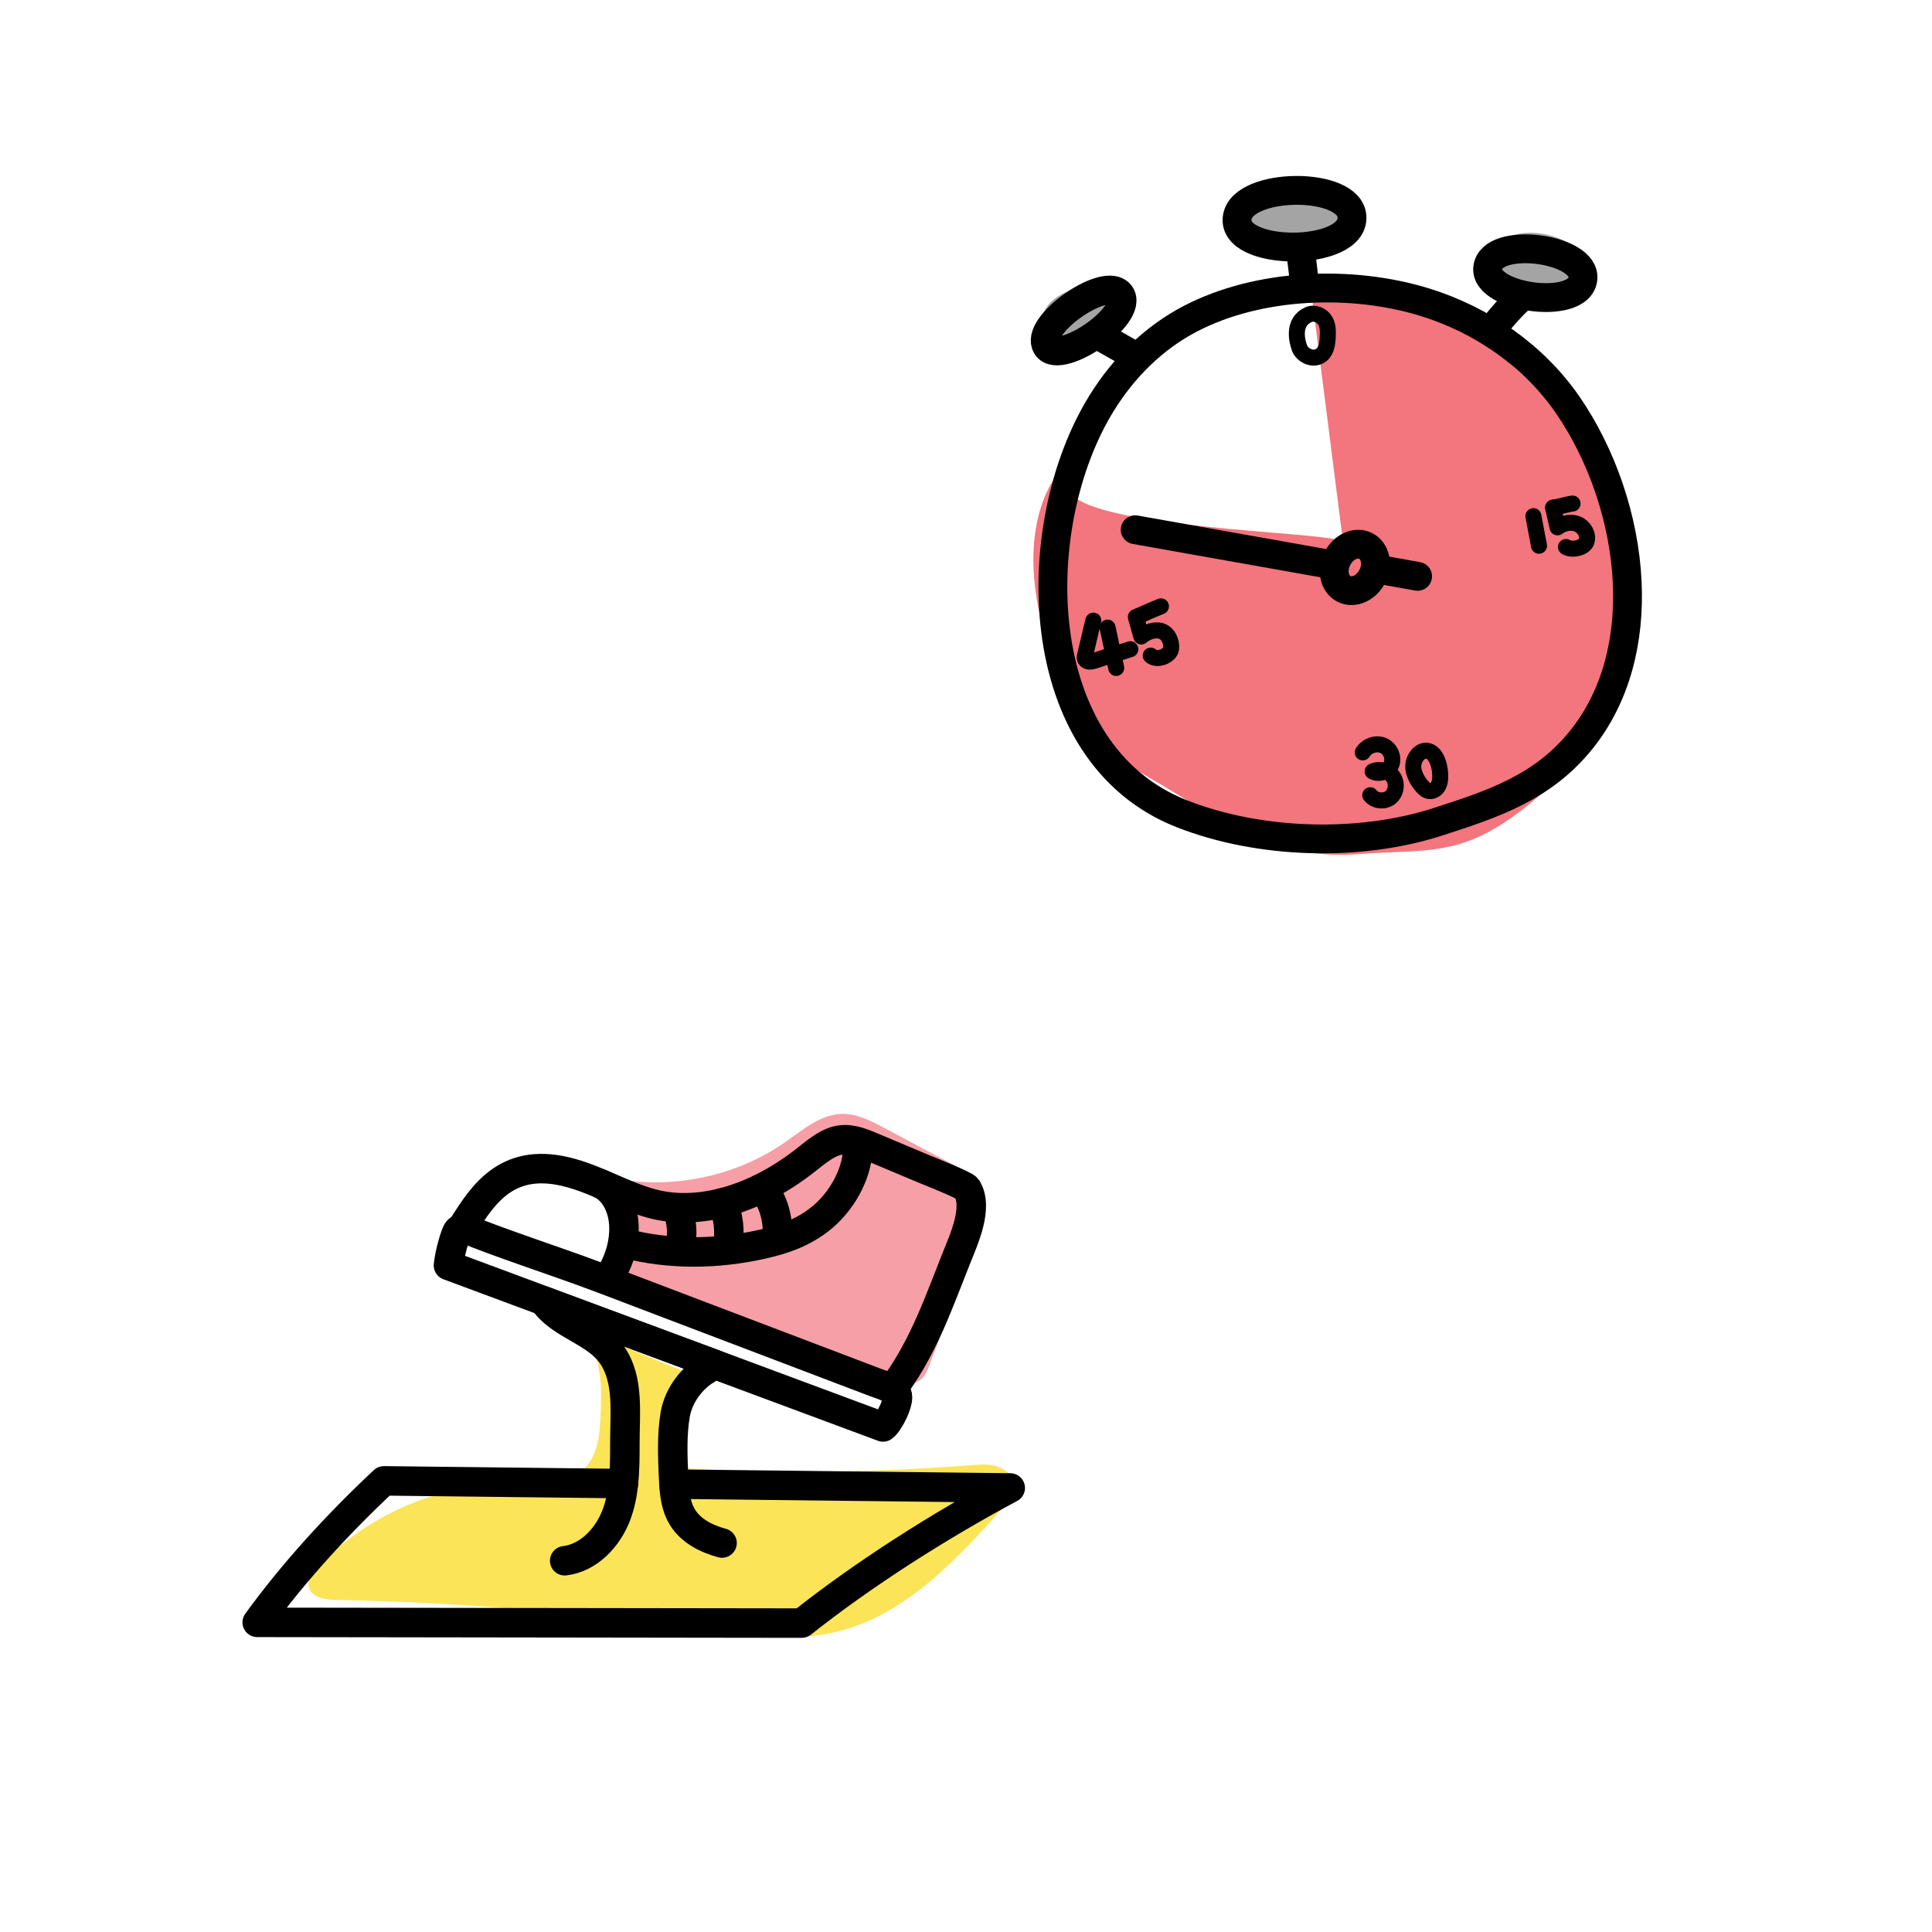 <svg xmlns="http://www.w3.org/2000/svg" xmlns:xlink="http://www.w3.org/1999/xlink" id="Layer_1" x="0px" y="0px" viewBox="0 0 283.46 283.46" style="enable-background:new 0 0 283.46 283.46;" xml:space="preserve"><style type="text/css">	.st0{clip-path:url(#SVGID_2_);}	.st1{clip-path:url(#SVGID_4_);fill:#FCE459;}	.st2{clip-path:url(#SVGID_4_);fill:#F69FA6;}			.st3{clip-path:url(#SVGID_6_);fill:none;stroke:#000000;stroke-width:4.326;stroke-linecap:round;stroke-linejoin:round;stroke-miterlimit:10;}			.st4{clip-path:url(#SVGID_8_);fill:none;stroke:#000000;stroke-width:4.326;stroke-linecap:round;stroke-linejoin:round;stroke-miterlimit:10;}	.st5{clip-path:url(#SVGID_10_);}	.st6{clip-path:url(#SVGID_12_);fill:#F3757D;}	.st7{clip-path:url(#SVGID_12_);fill:#A5A4A5;}			.st8{clip-path:url(#SVGID_14_);fill:none;stroke:#000000;stroke-width:4.228;stroke-linecap:round;stroke-linejoin:round;stroke-miterlimit:10;}			.st9{clip-path:url(#SVGID_14_);fill:none;stroke:#000000;stroke-width:2.349;stroke-linecap:round;stroke-linejoin:round;stroke-miterlimit:10;}</style><g>	<g>		<defs>			<rect id="SVGID_1_" x="28.43" y="133.04" width="136.25" height="136.25"></rect>		</defs>		<clipPath id="SVGID_2_">			<use xlink:href="#SVGID_1_" style="overflow:visible;"></use>		</clipPath>		<g class="st0">			<defs>				<rect id="SVGID_3_" x="28.43" y="133.04" width="136.25" height="136.25"></rect>			</defs>			<clipPath id="SVGID_4_">				<use xlink:href="#SVGID_3_" style="overflow:visible;"></use>			</clipPath>			<path class="st1" d="M81.79,193.86c2.68,0.41,4.75,2.75,5.63,5.32c0.88,2.57,0.8,5.35,0.71,8.06c-0.1,2.93-0.32,6.18-2.42,8.24    c-2.51,2.46-6.51,2.15-10.02,2.12c-10.76-0.06-21.47,4.43-28.97,12.14c-0.85,0.88-1.73,2.04-1.38,3.21    c0.44,1.46,2.35,1.76,3.87,1.79c17.7,0.34,35.39,1.74,52.92,4.21c6.89,0.97,13.98,2.1,20.74,0.43    c9.99-2.46,17.47-10.51,24.3-18.19c0.81-0.91,1.67-1.95,1.64-3.17c-0.03-1.33-1.17-2.42-2.43-2.84    c-1.26-0.42-2.63-0.31-3.95-0.21c-14.53,1.14-29.13,1.25-43.67,0.34c-1.97-4.87,1.15-11.12,6.22-12.47    C98.55,200.85,88.24,195.85,81.79,193.86"></path>			<path class="st2" d="M88.19,172.56c2.7,4.65,2.54,10.81-0.39,15.31c7.5,2.41,14.48,6.19,21.68,9.4    c7.2,3.21,14.84,5.89,22.72,5.86c1.02,0,2.12-0.08,2.91-0.73c0.62-0.52,0.94-1.31,1.23-2.07c2.18-5.71,4.37-11.43,6.55-17.14    c1.07-2.79,2.12-5.97,0.82-8.66c-1.01-2.08-3.18-3.3-5.22-4.38c-2.92-1.55-5.85-3.11-8.77-4.67c-1.94-1.03-4-2.09-6.2-2.05    c-3.14,0.07-5.73,2.34-8.31,4.14c-7.75,5.41-17.89,7.24-27.05,4.89"></path>		</g>		<g class="st0">			<defs>				<rect id="SVGID_5_" x="28.43" y="133.04" width="136.25" height="136.25"></rect>			</defs>			<clipPath id="SVGID_6_">				<use xlink:href="#SVGID_5_" style="overflow:visible;"></use>			</clipPath>			<path class="st3" d="M65.8,185.66c0.12-1.32,0.68-3.58,1.21-4.83c0.5-1.18,2.17-0.18,2.82,0.08c1.54,0.6,3.1,1.17,4.66,1.73    c4.65,1.67,9.32,3.22,13.93,4.97c5.16,1.96,10.32,3.92,15.48,5.89c8.15,3.1,16.31,6.2,24.46,9.3c0.84,0.32,2.78,0.86,3.24,1.77    c0.46,0.91-1.14,4.17-2.04,4.79C107.95,201.33,85.31,192.91,65.8,185.66z"></path>			<path class="st3" d="M67.94,179.91c3.04-4.87,6.68-10.36,15.86-7.8c4.06,1.13,7.7,3.35,11.75,4.46    c7.06,1.93,15.36-0.67,22.51-6.24c1.48-1.15,2.97-2.46,4.57-2.92c1.85-0.53,3.55,0.15,5.17,0.83c2.58,1.09,5.17,2.17,7.75,3.26    c0.41,0.17,6.02,2.38,6.31,2.85c1.71,2.78-0.4,7.39-1.45,10.02c-2.65,6.62-4.73,12.8-8.9,18.67"></path>			<path class="st3" d="M88.15,173.7c1.74,0.84,2.98,2.8,3.31,5.22c0.33,2.42-0.26,5.26-1.57,7.56"></path>			<path class="st3" d="M91.74,182.44c6.38,1.63,13.25,1.66,20.18,0.09c2.97-0.67,6.03-1.68,8.74-3.95    c2.71-2.27,4.99-6.05,5.19-9.81"></path>			<path class="st3" d="M99.34,177.23c0.72,2.12,0.91,3.64,0.37,6.18"></path>			<path class="st3" d="M105.94,176.49c0.99,1.89,1.18,4.01,0.85,6.56"></path>			<path class="st3" d="M112.06,174.71c1.34,1.18,2.3,4.65,1.94,6.98"></path>		</g>		<g class="st0">			<defs>				<rect id="SVGID_7_" x="28.43" y="133.04" width="136.25" height="136.25"></rect>			</defs>			<clipPath id="SVGID_8_">				<use xlink:href="#SVGID_7_" style="overflow:visible;"></use>			</clipPath>			<path class="st4" d="M82.85,228.99c3.52-0.41,6.32-3.39,7.58-6.71c0.56-1.48,0.87-3.03,1.04-4.61    c-11.75-0.13-23.48-0.27-35.14-0.4c-6.63,6.19-13.28,13.42-18.59,20.76c27.73,0.04,52.16,0.07,79.89,0.11    c9.11-7.23,20.33-14.35,30.59-19.83c-16.34-0.19-32.84-0.37-49.34-0.56c0.11,1.7,0.36,3.4,1.23,4.83    c1.24,2.03,3.53,3.2,5.83,3.81"></path>			<path class="st4" d="M98.88,217.76c-0.03-0.44-0.05-0.87-0.07-1.3c-0.12-2.97-0.24-5.96,0.25-8.89c0.49-2.93,2.67-5.98,5.94-7.33    l-25.2-9.34c2.45,3.56,7.64,4.37,10.07,8c2.44,3.63,1.8,8.51,1.81,12.88c0,1.96,0,3.95-0.22,5.9"></path>		</g>	</g></g><g>	<g>		<defs>			<rect id="SVGID_9_" x="128.96" y="13.3" width="133.15" height="133.15"></rect>		</defs>		<clipPath id="SVGID_10_">			<use xlink:href="#SVGID_9_" style="overflow:visible;"></use>		</clipPath>		<g class="st5">			<defs>				<rect id="SVGID_11_" x="128.96" y="13.3" width="133.15" height="133.15"></rect>			</defs>			<clipPath id="SVGID_12_">				<use xlink:href="#SVGID_11_" style="overflow:visible;"></use>			</clipPath>			<path class="st6" d="M197.05,79.54c-0.62-1.44-31.05-1.68-38.78-6.17c-2.04-1.19-2.87-4.51-4.06-2.4    c-7.02,12.5,1.16,35.49,13.37,42.52c11.82,6.81,18.82,12.8,31.82,11.82c8.83-0.67,13.67,0.27,21.03-4.45    c12.25-7.86,21.52-22.98,18.63-38.14c-2.98-15.64-13.9-29.3-28.64-36.83c-4.02-2.05-12.67-2.87-17.9-2.01"></path>			<path class="st6" d="M194.72,54.94c1.35,6.22,1.75,12.54,2.36,18.85c0.13,1.32-0.28,2.74-0.17,4.09c0.12,1.45,0.67,2.98,1.9,3.75    "></path>			<path class="st7" d="M219.4,36.88c-2.57,6.47,12.82,11.18,14.17,4.24C234.73,35.1,221.63,31.28,219.4,36.88"></path>			<path class="st7" d="M180.54,32.13c-0.05,8.32,18.13,7.28,16.7-1.06C195.99,23.83,180.58,24.92,180.54,32.13"></path>			<path class="st7" d="M153.09,47.17c0.95,4.84,12.56,1.32,10.65-3.3C162.09,39.87,152.27,42.97,153.09,47.17"></path>		</g>		<g class="st5">			<defs>				<rect id="SVGID_13_" x="128.96" y="13.3" width="133.15" height="133.15"></rect>			</defs>			<clipPath id="SVGID_14_">				<use xlink:href="#SVGID_13_" style="overflow:visible;"></use>			</clipPath>			<path class="st8" d="M238.74,85.42c0.39,8.4-1.56,16.7-6.77,23.16c-5.62,6.97-12.88,9.37-21,11.99    c-11.56,3.74-26.26,3.28-37.58-1.18c-22.61-8.89-22.82-42.38-11.76-60.24c3.2-5.17,7.62-9.59,13.04-12.4    c10.04-5.21,23.65-5.71,34.32-2.43c8.41,2.58,16.04,7.86,21.03,15.1C234.98,66.63,238.31,76.09,238.74,85.42z"></path>			<path class="st8" d="M218.38,38.82c-1.61,4.75,13.47,7.03,13.87,2.02C232.6,36.51,219.78,34.7,218.38,38.82z"></path>			<path class="st8" d="M223.39,43.48c-1.25,0.91-3.83,3.92-4.38,4.79"></path>			<line class="st8" x1="190.79" y1="36.51" x2="191.48" y2="42.24"></line>			<line class="st8" x1="161.42" y1="49.35" x2="166.25" y2="52.08"></line>			<path class="st8" d="M181.54,31.81c-1.08,5.9,17.22,5.94,16.82-0.04C198.01,26.59,182.48,26.7,181.54,31.81z"></path>			<path class="st8" d="M153.44,50.52c1.34,3.72,13.21-4.23,10.89-7.35C162.31,40.47,152.28,47.3,153.44,50.52z"></path>			<path class="st8" d="M166.55,77.72c8.17,1.45,16.35,2.91,24.52,4.36c2.39,0.42,1.23,0.22,3.61,0.64"></path>			<path class="st9" d="M191.97,46.17c-2.38,1.06-1.69,3.88-1.3,4.91c0.39,1.02,1.82,1.77,2.92,1.18c0.97-0.51,1.14-1.66,1.2-2.63    c0.05-0.88,0.09-1.81-0.35-2.57C194,46.28,192.89,45.76,191.97,46.17z"></path>			<path class="st9" d="M224.98,75.73c0.27,1.45,0.55,2.89,0.82,4.34"></path>			<path class="st9" d="M227.87,74.48c0.16,0.64,0.49,2.25,0.65,2.89c0.83-0.62,1.97-0.88,2.93-0.48c0.96,0.4,1.62,1.51,1.34,2.51    c-0.27,1-2.15,1.4-3.03,0.86"></path>			<path class="st9" d="M227.87,74.48c0.9-0.11,1.95-0.49,2.85-0.6"></path>			<path class="st9" d="M199.94,110.39c0.59-0.96,1.88-1.44,2.93-1.04c1.05,0.4,1.68,1.7,1.29,2.76c-0.39,1.06-1.79,1.62-2.77,1.07    c1.02-0.45,2.34-0.12,2.99,0.78c0.65,0.91,0.5,2.31-0.36,3.02c-0.86,0.71-2.3,0.58-2.98-0.31"></path>			<path class="st9" d="M209.59,110.2c-1.07-0.31-1.97,0.75-2.18,1.7c-0.28,1.24,0.48,2.63,1.29,3.53c0.28,0.31,0.63,0.6,1.04,0.64    c0.45,0.05,0.89-0.22,1.16-0.58s0.37-0.83,0.4-1.28c0.1-1.18-0.33-3.57-1.67-4C209.62,110.21,209.6,110.21,209.59,110.2z"></path>			<path class="st9" d="M160.41,91.06c-0.4,1.67-0.8,3.33-1.19,5c-0.05,0.22-0.1,0.46-0.01,0.66c0.21,0.46,0.87,0.38,1.34,0.23    c1.76-0.57,3.53-1.13,5.29-1.7"></path>			<path class="st9" d="M162.5,92.08c0.39,1.84,0.87,4.08,1.27,5.92"></path>			<path class="st9" d="M168.83,96.19c0.85,0.84,2.86,0.07,2.99-1.01c0.12-1.03-0.41-2.23-1.39-2.58c-0.98-0.34-2.19,0.11-2.98,0.78    c-0.19-0.63-0.61-2.22-0.8-2.85c1.31-0.53,2-0.9,3.68-1.57"></path>			<path class="st8" d="M200.38,80.11c1.42,0.72,1.85,2.71,0.96,4.45c-0.88,1.74-2.75,2.56-4.16,1.84    c-1.42-0.72-1.85-2.71-0.96-4.45C197.1,80.21,198.97,79.38,200.38,80.11z"></path>			<path class="st8" d="M202.06,83.5c1.72,0.31,3.45,0.61,5.17,0.92c0.5,0.09,0.26,0.05,0.76,0.14"></path>		</g>	</g></g></svg>
